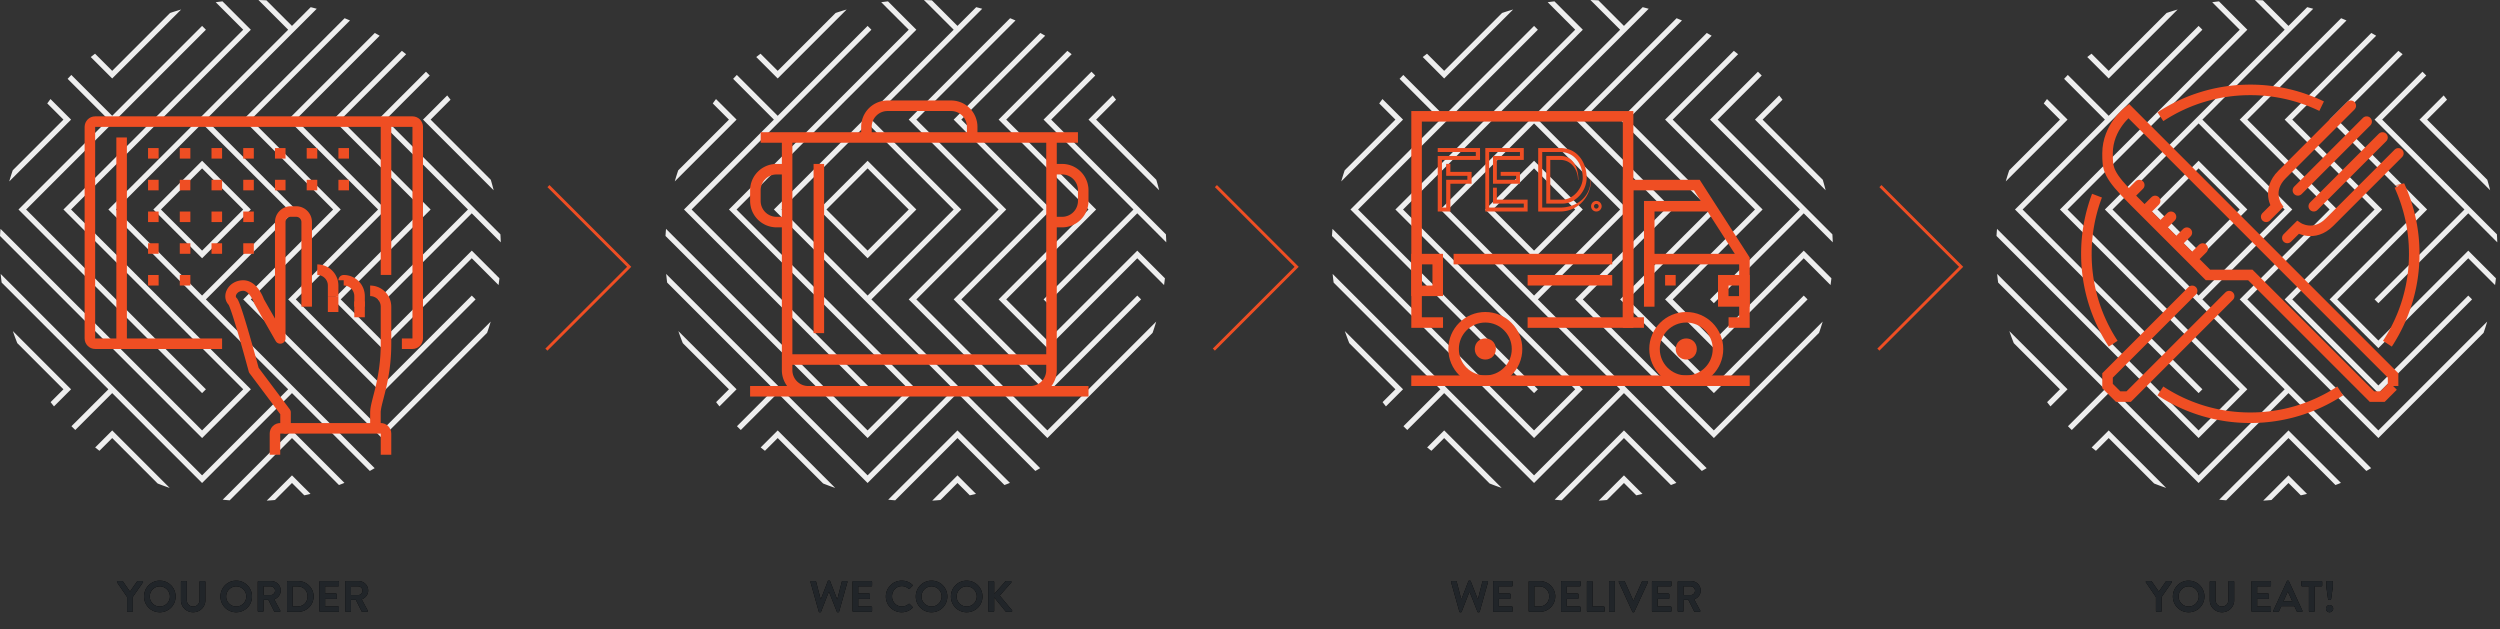 <svg xmlns="http://www.w3.org/2000/svg" xmlns:xlink="http://www.w3.org/1999/xlink" width="854" height="215"><rect width="100%" height="100%" fill="#333333" stroke="none"/><defs><path id="a" d="M4.035 16.15c.15 0 .21-.075.255-.165L6.945 9.19h.075l2.685 6.795c.03.09.12.165.255.165h.24c.12 0 .24-.09.27-.21l2.835-10.08c.06-.21-.06-.36-.27-.36h-1.38c-.12 0-.24.105-.27.21l-1.53 5.985h-.06l-2.4-6.18c-.03-.09-.105-.165-.255-.165h-.27c-.15 0-.225.075-.255.165l-2.385 6.18h-.06L2.61 5.71c-.03-.105-.15-.21-.27-.21H.96c-.21 0-.33.15-.27.36l2.835 10.08c.03.12.15.21.27.21h.24zM21.45 16a.285.285 0 0 0 .285-.285v-1.23c0-.15-.12-.285-.285-.285h-4.44v-2.625h3.705c.15 0 .285-.12.285-.285v-1.245a.295.295 0 0 0-.285-.285H17.01V7.3h4.44a.285.285 0 0 0 .285-.285v-1.23c0-.15-.12-.285-.285-.285h-6.105a.285.285 0 0 0-.285.285v9.93c0 .15.12.285.285.285h6.105zm9.57 0a5.272 5.272 0 0 0 5.265-5.265c0-2.88-2.37-5.235-5.265-5.235h-3.555c-.15 0-.27.135-.27.285v9.93c0 .15.12.285.27.285h3.555zm-.18-1.83h-1.71V7.315h1.71c1.95 0 3.375 1.47 3.375 3.42 0 1.965-1.425 3.435-3.375 3.435zM44.655 16a.285.285 0 0 0 .285-.285v-1.23c0-.15-.12-.285-.285-.285h-4.44v-2.625h3.705c.15 0 .285-.12.285-.285v-1.245a.295.295 0 0 0-.285-.285h-3.705V7.3h4.44a.285.285 0 0 0 .285-.285v-1.23c0-.15-.12-.285-.285-.285H38.55a.285.285 0 0 0-.285.285v9.93c0 .15.12.285.285.285h6.105zm8.205 0a.285.285 0 0 0 .285-.285v-1.23c0-.15-.12-.285-.285-.285h-3.825V5.785a.295.295 0 0 0-.285-.285h-1.38a.285.285 0 0 0-.285.285v9.93c0 .15.12.285.285.285h5.49zm3.48 0c.15 0 .285-.135.285-.285v-9.93a.295.295 0 0 0-.285-.285h-1.395a.295.295 0 0 0-.285.285v9.93c0 .15.135.285.285.285h1.395zm6.69.15c.135 0 .21-.075.255-.165l4.65-10.095c.09-.195-.03-.39-.255-.39h-1.53a.276.276 0 0 0-.255.165l-2.88 6.45h-.105l-2.88-6.45a.276.276 0 0 0-.255-.165h-1.53c-.225 0-.345.195-.255.39l4.635 10.095c.045.09.12.165.255.165h.15zM75.69 16a.285.285 0 0 0 .285-.285v-1.23c0-.15-.12-.285-.285-.285h-4.44v-2.625h3.705c.15 0 .285-.12.285-.285v-1.245a.295.295 0 0 0-.285-.285H71.25V7.3h4.44a.285.285 0 0 0 .285-.285v-1.23c0-.15-.12-.285-.285-.285h-6.105a.285.285 0 0 0-.285.285v9.93c0 .15.12.285.285.285h6.105zm4.095 0c.15 0 .285-.135.285-.285V11.89h1.665l1.995 3.975c.03.06.105.135.24.135h1.575c.255 0 .36-.24.255-.435l-2.055-3.81c1.305-.525 2.22-1.65 2.22-3.03 0-1.785-1.47-3.225-3.27-3.225h-4.29a.285.285 0 0 0-.285.285v9.93c0 .15.12.285.285.285h1.38zm2.745-5.715h-2.445V7.3h2.445c.795 0 1.485.66 1.485 1.455 0 .84-.69 1.53-1.485 1.53z"/><path id="b" d="M3.873 16.15c.15 0 .21-.075.255-.165L6.783 9.19h.075l2.685 6.795c.03.09.12.165.255.165h.24c.12 0 .24-.09.27-.21l2.835-10.08c.06-.21-.06-.36-.27-.36h-1.38c-.12 0-.24.105-.27.21l-1.53 5.985h-.06l-2.4-6.18c-.03-.09-.105-.165-.255-.165h-.27c-.15 0-.225.075-.255.165l-2.385 6.18h-.06L2.448 5.71c-.03-.105-.15-.21-.27-.21H.798c-.21 0-.33.15-.27.36l2.835 10.08c.03.12.15.21.27.21h.24zM21.288 16a.285.285 0 0 0 .285-.285v-1.23c0-.15-.12-.285-.285-.285h-4.44v-2.625h3.705c.15 0 .285-.12.285-.285v-1.245a.295.295 0 0 0-.285-.285h-3.705V7.3h4.44a.285.285 0 0 0 .285-.285v-1.23c0-.15-.12-.285-.285-.285h-6.105a.285.285 0 0 0-.285.285v9.93c0 .15.12.285.285.285h6.105zm10.395.15c1.335 0 2.625-.465 3.645-1.455.105-.105.135-.3.015-.405l-.93-.96a.276.276 0 0 0-.375 0c-.63.51-1.395.855-2.295.855-1.92 0-3.36-1.59-3.36-3.465 0-1.89 1.425-3.495 3.345-3.495.84 0 1.68.33 2.31.885.12.12.27.12.375 0l.915-.945c.12-.12.12-.3-.015-.42-1.02-.915-2.115-1.395-3.63-1.395-3 0-5.415 2.415-5.415 5.415s2.415 5.385 5.415 5.385zm10.2 0c3 0 5.4-2.385 5.4-5.385s-2.4-5.415-5.4-5.415c-3 0-5.385 2.415-5.385 5.415s2.385 5.385 5.385 5.385zm0-1.95a3.444 3.444 0 0 1-3.435-3.435c0-1.89 1.545-3.465 3.435-3.465 1.89 0 3.45 1.575 3.45 3.465s-1.56 3.435-3.45 3.435zm12 1.95c3 0 5.4-2.385 5.4-5.385s-2.4-5.415-5.4-5.415c-3 0-5.385 2.415-5.385 5.415s2.385 5.385 5.385 5.385zm0-1.95a3.444 3.444 0 0 1-3.435-3.435c0-1.89 1.545-3.465 3.435-3.465 1.89 0 3.45 1.575 3.45 3.465s-1.56 3.435-3.45 3.435zm9.045 1.8c.195 0 .36-.165.36-.36v-4.575l3.915 4.83c.03.045.12.105.27.105h1.635c.3 0 .42-.33.27-.525l-4.2-5.025 3.915-4.41a.319.319 0 0 0-.24-.54h-1.5a.359.359 0 0 0-.285.15l-3.78 4.26V5.86a.365.365 0 0 0-.36-.36h-1.32c-.21 0-.36.165-.36.36v9.78c0 .195.15.36.36.36h1.32z"/><path id="c" d="M5.127 16c.15 0 .285-.135.285-.285V10.93l3.465-4.995c.12-.195 0-.435-.24-.435H7.092c-.12 0-.195.075-.24.135l-2.4 3.45-2.4-3.45c-.045-.06-.12-.135-.24-.135H.282c-.24 0-.36.24-.24.435l3.42 5.01v4.77c0 .15.12.285.285.285h1.38zm9.51.15c3 0 5.4-2.385 5.4-5.385s-2.4-5.415-5.4-5.415c-3 0-5.385 2.415-5.385 5.415s2.385 5.385 5.385 5.385zm0-1.95a3.444 3.444 0 0 1-3.435-3.435c0-1.89 1.545-3.465 3.435-3.465 1.89 0 3.45 1.575 3.45 3.465s-1.56 3.435-3.45 3.435zm11.385 1.95c2.37 0 4.185-1.845 4.185-4.125v-6.24a.295.295 0 0 0-.285-.285h-1.425a.285.285 0 0 0-.285.285v6.15c0 1.26-.885 2.265-2.19 2.265s-2.175-1.005-2.175-2.28V5.785c0-.15-.12-.285-.285-.285h-1.425a.295.295 0 0 0-.285.285v6.24c0 2.28 1.815 4.125 4.17 4.125zm16.47-.15a.285.285 0 0 0 .285-.285v-1.23c0-.15-.12-.285-.285-.285h-4.44v-2.625h3.705c.15 0 .285-.12.285-.285v-1.245a.295.295 0 0 0-.285-.285h-3.705V7.3h4.44a.285.285 0 0 0 .285-.285v-1.23c0-.15-.12-.285-.285-.285h-6.105a.285.285 0 0 0-.285.285v9.93c0 .15.12.285.285.285h6.105zm2.625 0c.24 0 .375-.15.435-.3l.735-1.62h4.485l.735 1.62c.105.21.21.3.435.3h1.305c.225 0 .345-.195.255-.39l-4.62-10.095c-.045-.09-.105-.165-.255-.165h-.15c-.135 0-.21.075-.255.165L43.557 15.61c-.09.195.03.39.255.39h1.305zm4.92-3.585h-3.015l1.47-3.3h.045l1.5 3.3zM57.402 16c.15 0 .285-.135.285-.285V7.3h2.295a.285.285 0 0 0 .285-.285v-1.23c0-.15-.12-.285-.285-.285h-6.555a.285.285 0 0 0-.285.285v1.23c0 .15.12.285.285.285h2.295v8.415c0 .15.135.285.285.285h1.395zm5.625-4.08c.135 0 .27-.12.285-.24l.585-4.215v-1.68a.295.295 0 0 0-.285-.285h-1.65a.295.295 0 0 0-.285.285v1.71l.585 4.185c.015.12.15.24.285.24h.48zm-.255 4.23c.69 0 1.245-.555 1.245-1.23 0-.675-.555-1.245-1.245-1.245-.66 0-1.215.57-1.215 1.245 0 .675.555 1.23 1.215 1.23z"/><path id="d" d="M45.08 209c.15 0 .285-.135.285-.285v-4.785l3.465-4.995c.12-.195 0-.435-.24-.435h-1.545c-.12 0-.195.075-.24.135l-2.4 3.45-2.4-3.45c-.045-.06-.12-.135-.24-.135h-1.53c-.24 0-.36.24-.24.435l3.42 5.01v4.77c0 .15.12.285.285.285h1.38zm9.51.15c3 0 5.4-2.385 5.4-5.385s-2.4-5.415-5.4-5.415c-3 0-5.385 2.415-5.385 5.415s2.385 5.385 5.385 5.385zm0-1.95a3.444 3.444 0 0 1-3.435-3.435c0-1.89 1.545-3.465 3.435-3.465 1.89 0 3.45 1.575 3.45 3.465s-1.56 3.435-3.45 3.435zm11.385 1.95c2.37 0 4.185-1.845 4.185-4.125v-6.24a.295.295 0 0 0-.285-.285H68.45a.285.285 0 0 0-.285.285v6.15c0 1.26-.885 2.265-2.19 2.265s-2.175-1.005-2.175-2.28v-6.135c0-.15-.12-.285-.285-.285H62.09a.295.295 0 0 0-.285.285v6.24c0 2.28 1.815 4.125 4.17 4.125zm14.715 0c3 0 5.4-2.385 5.4-5.385s-2.4-5.415-5.4-5.415c-3 0-5.385 2.415-5.385 5.415s2.385 5.385 5.385 5.385zm0-1.95a3.444 3.444 0 0 1-3.435-3.435c0-1.89 1.545-3.465 3.435-3.465 1.89 0 3.45 1.575 3.45 3.465s-1.56 3.435-3.45 3.435zm9.03 1.8c.15 0 .285-.135.285-.285v-3.825h1.665l1.995 3.975c.03.06.105.135.24.135h1.575c.255 0 .36-.24.255-.435l-2.055-3.81c1.305-.525 2.22-1.65 2.22-3.03 0-1.785-1.47-3.225-3.27-3.225h-4.29a.285.285 0 0 0-.285.285v9.93c0 .15.12.285.285.285h1.38zm2.745-5.715H90.02V200.3h2.445c.795 0 1.485.66 1.485 1.455 0 .84-.69 1.53-1.485 1.53zM101.87 209a5.272 5.272 0 0 0 5.265-5.265c0-2.88-2.37-5.235-5.265-5.235h-3.555c-.15 0-.27.135-.27.285v9.93c0 .15.12.285.27.285h3.555zm-.18-1.83h-1.71v-6.855h1.71c1.95 0 3.375 1.47 3.375 3.42 0 1.965-1.425 3.435-3.375 3.435zm13.815 1.83a.285.285 0 0 0 .285-.285v-1.23c0-.15-.12-.285-.285-.285h-4.44v-2.625h3.705c.15 0 .285-.12.285-.285v-1.245a.295.295 0 0 0-.285-.285h-3.705v-2.46h4.44a.285.285 0 0 0 .285-.285v-1.23c0-.15-.12-.285-.285-.285H109.4a.285.285 0 0 0-.285.285v9.93c0 .15.12.285.285.285h6.105zm4.095 0c.15 0 .285-.135.285-.285v-3.825h1.665l1.995 3.975c.03.06.105.135.24.135h1.575c.255 0 .36-.24.255-.435l-2.055-3.81c1.305-.525 2.22-1.65 2.22-3.03 0-1.785-1.47-3.225-3.27-3.225h-4.29a.285.285 0 0 0-.285.285v9.93c0 .15.12.285.285.285h1.38zm2.745-5.715H119.9V200.3h2.445c.795 0 1.485.66 1.485 1.455 0 .84-.69 1.53-1.485 1.53z"/></defs><g fill="none" fill-rule="evenodd"><path fill="#EEE" fill-rule="nonzero" d="M584.148 71.567l-30.708 30.708 32.01 32.01 32.01-32.01-1.302-1.305-30.708 30.708-29.405-29.403 30.708-30.708-30.708-30.708 28.652-28.651c-.543-.33-1.104-.636-1.655-.952L553.441 40.86l30.708 30.708-.001-.001zm30.708 0l-30.708 30.708 1.303 1.302 30.707-30.708 9.912 9.914a91.064 91.064 0 0 0-.125-2.733l-39.192-39.19 15.055-15.056c-.427-.44-.86-.877-1.296-1.308l-16.363 16.363 30.708 30.708h-.001zm-29.405 44.757l-14.052-14.05 30.708-30.707-30.708-30.708 22.343-22.342c-.485-.384-.968-.773-1.46-1.147l-23.487 23.49 30.707 30.708-30.708 30.707 16.656 16.656 30.708-30.708 9.154 9.155c.107-.77.208-1.536.293-2.313l-9.447-9.449-30.708 30.708h.001zm-54.372 54.372c.792.087 1.591.15 2.389.215l21.276-21.273 16.05 16.05c.626-.237 1.25-.482 1.87-.736l-17.921-17.92-23.664 23.663v.001zm92.556-105.704a84.13 84.13 0 0 0-.975-3.578L602.107 40.86l6.801-6.804c-.372-.493-.762-.974-1.146-1.458l-8.26 8.262 24.132 24.132h.001zm-77.526 106.027c.944-.063 1.885-.125 2.821-.216l5.813-5.811 4.214 4.214a94.517 94.517 0 0 0 2.117-.49l-6.331-6.33-8.634 8.633zm-5.418-68.744l30.708-30.708-30.708-30.708L574.56 6.99a95.442 95.442 0 0 0-1.837-.768l-34.637 34.637 30.708 30.708-30.708 30.707 47.364 47.364 35.943-35.945a85.7 85.7 0 0 0 1.234-3.84l-37.177 37.178-44.76-44.756h.001zm-68.44-68.442c-.375.497-.739 1-1.106 1.501l5.526 5.526-17.325 17.322a82.46 82.46 0 0 0-1.177 3.786l21.107-21.108-7.025-7.027zm15.264 119.011c.485.384.964.775 1.458 1.147l4.354-4.353 15.52 15.52a82.55 82.55 0 0 0 4.125 1.518l-19.644-19.644-5.814 5.812h.001zm36.52-67.228l14.052-14.05-14.052-14.051-14.051 14.052 14.052 14.05h-.001v-.001zm16.656-14.05l-16.656 16.657-16.656-16.656 16.656-16.657 16.656 16.657v-.001zm-79.374 0l62.718 62.719 1.302-1.303-61.416-61.415 61.416-61.415-1.302-1.303-30.708 30.708L479.37 25.6c-.43.438-.852.885-1.272 1.334l13.926 13.925-30.708 30.708v-.001h.001zm62.718 29.404l29.405-29.403-29.405-29.405-29.406 29.405 29.406 29.403zm1.302 1.305l57.65 57.65c-.552.316-1.094.645-1.655.95l-26.59-26.591-30.708 30.708-30.707-30.708-12.606 12.604a79.918 79.918 0 0 1-1.308-1.296l12.612-12.61-36.459-36.459a87.62 87.62 0 0 1-.334-2.94l68.803 68.802 29.405-29.403-61.416-61.415 61.416-61.415L543.286 0c.914.03 1.827.066 2.732.124l8.724 8.724 6.4-6.4c.69.172 1.374.36 2.058.546L525.337 40.86l30.708 30.708-30.708 30.707zm15.354 30.708l-61.416-61.416 61.416-61.415-9.688-9.689a85.05 85.05 0 0 0-2.312.295l9.395 9.394-61.415 61.416 61.415 61.414-14.052 14.05-68.852-68.85a84.463 84.463 0 0 0-.182 2.422l69.035 69.034 16.656-16.656v.001zM516.886 3.25a85.89 85.89 0 0 0-3.784 1.18L493.328 24.2l-5.86-5.859c-.486.384-.98.754-1.459 1.147l7.32 7.32L516.885 3.25h.001zm-57.493 109.845l19.884 19.886-5.841 5.84c-.386-.485-.772-.967-1.146-1.458l4.382-4.382-15.763-15.764a85.007 85.007 0 0 1-1.516-4.122z"/><g stroke="#EF4E23" stroke-width="3.6" transform="translate(482.096 39.738)"><path d="M10.838 70.446L1.806 70.446 1.806 0 74.059 0 74.059 70.446 39.739 70.446"/><path d="M68.64 48.77H14.45m54.19 7.226h-28.9"/><path d="M1.806 48.77L9.031 48.77 9.031 59.609 1.806 59.609z"/><path d="M106.573 55.996L113.798 55.996 113.798 63.221 106.573 63.221z"/><circle cx="25.289" cy="79.478" r="10.838"/><circle cx="25.289" cy="79.478" r="1.806"/><circle cx="93.929" cy="79.478" r="10.838"/><circle cx="93.929" cy="79.478" r="1.806"/><path d="M79.478 70.446L74.059 70.446 74.059 23.482 97.541 23.482 113.798 48.77 113.798 70.446 108.379 70.446"/><path d="M81.284 48.77L113.798 48.77"/><path d="M101.154 30.707L81.284 30.707 81.284 65.027"/><path d="M90.316 55.996h-3.612M0 90.316h115.604"/></g><g fill="#EF4E23" fill-rule="nonzero" transform="translate(491.127 50.575)"><path d="M0 0L0 1.35 13.009 1.35 13.009 2.701 0 2.701 0 21.676 4.325 21.676 4.325 12.188 11.568 12.188 11.568 8.137 4.325 8.137 4.325 5.402 2.884 5.402 2.884 9.487 10.127 9.487 10.127 10.838 2.884 10.838 2.884 20.326 1.441 20.326 1.441 4.052 14.45 4.052 14.45 0z"/><path d="M16.256 0L16.256 21.676 30.707 21.676 30.707 17.623 20.189 17.623 20.189 13.538 18.878 13.538 18.878 18.974 29.396 18.974 29.396 20.326 17.568 20.326 17.568 1.35 28.086 1.35 28.086 2.701 18.878 2.701 18.878 12.188 28.086 12.188 28.086 8.137 21.5 8.137 21.5 9.487 26.774 9.487 26.774 10.838 20.189 10.838 20.189 4.052 29.396 4.052 29.396 0z"/><path d="M41.874 21.676H34.32V0h7.554c5.842 0 8.999 4.908 8.999 10.18 0 4.38-3.593 8.794-8.292 8.794h-5.508V2.7h4.801c4.6 0 6.178 4.283 6.178 8.136h-.135c-.032-3.425-2.282-6.785-6.043-6.785h-3.425v13.572h4.13c3.728 0 6.951-3.954 6.951-7.412 0-4.512-2.687-8.861-7.69-8.861h-6.144v18.974h6.178c5.64 0 10.375-3.722 10.375-9.487h.135c0 5.765-4.5 10.837-10.51 10.837m13.093-1.776a.793.793 0 0 0-.792-.816.812.812 0 0 0-.793.816c0 .408.352.786.792.786a.805.805 0 0 0 .793-.787m-2.583 0c0-.99.792-1.836 1.791-1.836.999 0 1.82.846 1.82 1.836 0 .961-.821 1.777-1.82 1.777-1 0-1.791-.816-1.791-1.776"/></g><g fill-rule="nonzero" transform="translate(495 193)"><use fill="#000" xlink:href="#a"/><use fill="#212529" xlink:href="#a"/></g><path fill="#EEE" fill-rule="nonzero" d="M356.48 71.567l-30.707 30.708 32.01 32.01 32.01-32.01-1.302-1.305-30.708 30.708-29.405-29.403 30.708-30.708-30.708-30.708 28.652-28.651c-.543-.33-1.104-.636-1.655-.952L325.774 40.86l30.708 30.708-.001-.001h-.001zm30.709 0l-30.708 30.708 1.303 1.302 30.707-30.708 9.912 9.914a91.064 91.064 0 0 0-.125-2.733l-39.192-39.19 15.055-15.056c-.427-.44-.86-.877-1.296-1.308l-16.363 16.363 30.708 30.708h-.001zm-29.405 44.757l-14.052-14.05 30.708-30.707-30.708-30.708 22.343-22.342c-.485-.384-.968-.773-1.46-1.147l-23.487 23.49 30.707 30.708-30.708 30.707 16.656 16.656 30.708-30.708 9.154 9.155c.107-.77.208-1.536.293-2.313l-9.447-9.449-30.708 30.708h.001zm-54.372 54.372c.792.087 1.591.15 2.389.215l21.276-21.273 16.05 16.05c.626-.237 1.25-.482 1.87-.736l-17.921-17.92-23.664 23.663v.001zm92.556-105.704a84.13 84.13 0 0 0-.975-3.578L374.44 40.86l6.801-6.804c-.372-.493-.762-.974-1.146-1.458l-8.26 8.262 24.132 24.132h.001zm-77.526 106.027c.944-.063 1.885-.125 2.821-.216l5.813-5.811 4.214 4.214a94.517 94.517 0 0 0 2.117-.49l-6.331-6.33-8.634 8.633zm-5.418-68.744l30.708-30.708-30.708-30.708 33.87-33.869a95.442 95.442 0 0 0-1.837-.768L310.42 40.859l30.708 30.708-30.708 30.707 47.364 47.364 35.943-35.945a85.7 85.7 0 0 0 1.234-3.84l-37.177 37.178-44.76-44.756zm-68.44-68.442c-.375.497-.739 1-1.106 1.501l5.526 5.526-17.325 17.322a82.46 82.46 0 0 0-1.177 3.786L251.61 40.86l-7.025-7.027h-.001zm15.264 119.011c.485.384.964.775 1.458 1.147l4.354-4.353 15.52 15.52a82.55 82.55 0 0 0 4.125 1.518l-19.644-19.644-5.814 5.812h.001zm36.52-67.228l14.052-14.05-14.052-14.051-14.051 14.052 14.052 14.05h-.001v-.001zm16.656-14.05l-16.656 16.657-16.656-16.656 16.656-16.657 16.656 16.657v-.001zm-79.374 0l62.718 62.719 1.302-1.303-61.416-61.415 61.416-61.415-1.302-1.303-30.708 30.708L251.704 25.6c-.43.438-.852.885-1.272 1.334l13.926 13.925-30.708 30.708v-.001zm62.718 29.404l29.405-29.403-29.405-29.405-29.406 29.405 29.406 29.403zm1.302 1.305l57.65 57.65c-.552.316-1.094.645-1.655.95l-26.59-26.591-30.708 30.708-30.707-30.708-12.606 12.604a79.918 79.918 0 0 1-1.308-1.296l12.612-12.61-36.459-36.459a87.62 87.62 0 0 1-.334-2.94l68.803 68.802 29.405-29.403-61.416-61.415 61.416-61.415L315.619 0c.914.03 1.827.066 2.732.124l8.724 8.724 6.4-6.4c.69.172 1.374.36 2.058.546L297.67 40.86l30.708 30.708-30.708 30.707zm15.354 30.708l-61.416-61.416 61.416-61.415-9.688-9.689a85.05 85.05 0 0 0-2.312.295l9.395 9.394-61.415 61.416 61.415 61.414-14.052 14.05-68.852-68.85a84.463 84.463 0 0 0-.182 2.422l69.035 69.034 16.656-16.656v.001zM289.219 3.25a85.89 85.89 0 0 0-3.784 1.18L265.66 24.2l-5.86-5.859c-.486.384-.98.754-1.459 1.147l7.32 7.32L289.217 3.25h.002zm-57.493 109.845l19.884 19.886-5.841 5.84c-.386-.485-.772-.967-1.146-1.458l4.382-4.382-15.763-15.764a85.007 85.007 0 0 1-1.516-4.122z"/><path stroke="#EF4E23" stroke-linejoin="round" stroke-width="3.6" d="M359.195 46.963v79.477a7.226 7.226 0 0 1-7.225 7.226h-75.865a7.226 7.226 0 0 1-7.226-7.224v-79.48m-9.03 0h108.377m-36.126 0V43.35a7.227 7.227 0 0 0-7.225-7.226h-21.676a7.225 7.225 0 0 0-7.225 7.225v3.612m-16.257 9.032v57.802m79.478-55.996h3.612a7.225 7.225 0 0 1 7.226 7.225v3.612a7.225 7.225 0 0 1-7.225 7.227h-3.613m-90.316 0h-3.612a7.225 7.225 0 0 1-7.226-7.225v-3.612a7.225 7.225 0 0 1 7.225-7.227h3.612m-12.643 75.865h115.604m-102.96-10.837h90.316"/><g fill-rule="nonzero" transform="translate(276.333 193)"><use fill="#000" xlink:href="#b"/><use fill="#212529" xlink:href="#b"/></g><path fill="#EEE" fill-rule="nonzero" d="M811.148 71.567l-30.708 30.708 32.01 32.01 32.01-32.01-1.302-1.305-30.708 30.708-29.405-29.403 30.708-30.708-30.708-30.708 28.652-28.651c-.543-.33-1.104-.636-1.655-.952L780.441 40.86l30.708 30.708-.001-.001zm30.708 0l-30.708 30.708 1.303 1.302 30.707-30.708 9.912 9.914a91.064 91.064 0 0 0-.125-2.733l-39.192-39.19 15.055-15.056c-.427-.44-.86-.877-1.296-1.308l-16.363 16.363 30.708 30.708h-.001zm-29.405 44.757l-14.052-14.05 30.708-30.707-30.708-30.708 22.343-22.342c-.485-.384-.968-.773-1.46-1.147l-23.487 23.49 30.707 30.708-30.708 30.707 16.656 16.656 30.708-30.708 9.154 9.155c.107-.77.208-1.536.293-2.313l-9.447-9.449-30.708 30.708h.001zm-54.372 54.372c.792.087 1.591.15 2.389.215l21.276-21.273 16.05 16.05c.626-.237 1.25-.482 1.87-.736l-17.921-17.92-23.664 23.663v.001zm92.556-105.704a84.13 84.13 0 0 0-.975-3.578L829.107 40.86l6.801-6.804c-.372-.493-.762-.974-1.146-1.458l-8.26 8.262 24.132 24.132h.001zm-77.526 106.027c.944-.063 1.885-.125 2.821-.216l5.813-5.811 4.214 4.214a94.517 94.517 0 0 0 2.117-.49l-6.331-6.33-8.634 8.633zm-5.418-68.744l30.708-30.708-30.708-30.708L801.56 6.99a95.442 95.442 0 0 0-1.837-.768l-34.637 34.637 30.708 30.708-30.708 30.707 47.364 47.364 35.943-35.945a85.7 85.7 0 0 0 1.234-3.84l-37.177 37.178-44.76-44.756h.001zm-68.44-68.442c-.375.497-.739 1-1.106 1.501l5.526 5.526-17.325 17.322a82.46 82.46 0 0 0-1.177 3.786l21.107-21.108-7.025-7.027zm15.264 119.011c.485.384.964.775 1.458 1.147l4.354-4.353 15.52 15.52a82.55 82.55 0 0 0 4.125 1.518l-19.644-19.644-5.814 5.812h.001zm36.52-67.228l14.052-14.05-14.052-14.051-14.051 14.052 14.052 14.05h-.001v-.001zm16.656-14.05l-16.656 16.657-16.656-16.656 16.656-16.657 16.656 16.657v-.001zm-79.374 0l62.718 62.719 1.302-1.303-61.416-61.415 61.416-61.415-1.302-1.303-30.708 30.708L706.37 25.6c-.43.438-.852.885-1.272 1.334l13.926 13.925-30.708 30.708v-.001h.001zm62.718 29.404l29.405-29.403-29.405-29.405-29.406 29.405 29.406 29.403zm1.302 1.305l57.65 57.65c-.552.316-1.094.645-1.655.95l-26.59-26.591-30.708 30.708-30.707-30.708-12.606 12.604a79.918 79.918 0 0 1-1.308-1.296l12.612-12.61-36.459-36.459a87.62 87.62 0 0 1-.334-2.94l68.803 68.802 29.405-29.403-61.416-61.415 61.416-61.415L770.286 0c.914.03 1.827.066 2.732.124l8.724 8.724 6.4-6.4c.69.172 1.374.36 2.058.546L752.337 40.86l30.708 30.708-30.708 30.707zm15.354 30.708l-61.416-61.416 61.416-61.415-9.688-9.689a85.05 85.05 0 0 0-2.312.295l9.395 9.394-61.415 61.416 61.415 61.414-14.052 14.05-68.852-68.85a84.463 84.463 0 0 0-.182 2.422l69.035 69.034 16.656-16.656v.001zM743.886 3.25a85.89 85.89 0 0 0-3.784 1.18L720.328 24.2l-5.86-5.859c-.486.384-.98.754-1.459 1.147l7.32 7.32L743.885 3.25h.001zm-57.493 109.845l19.884 19.886-5.841 5.84c-.386-.485-.772-.967-1.146-1.458l4.382-4.382-15.763-15.764a85.007 85.007 0 0 1-1.516-4.122z"/><g stroke="#EF4E23" stroke-width="3.6" transform="translate(712.71 30.707)"><path stroke-linecap="round" d="M61.415 43.351l3.612-3.612s-3.612-5.419 1.807-10.838L90.316 5.419"/><path stroke-linecap="round" d="M48.77 70.446L14.45 104.766 10.838 104.766 7.225 101.154 7.225 97.541 36.126 68.64"/><path stroke-linecap="round" d="M106.572 21.676l-23.48 23.482c-5.42 5.418-10.838 1.806-10.838 1.806l-3.613 3.612m3.611-16.256l23.484-23.482M77.671 39.74l23.483-23.483m3.612 84.898v-3.612L14.45 7.224s-7.224 5.42-7.224 14.45c0 5.42 0 7.226 9.03 16.258l25.29 25.288 14.452.003 41.544 41.542h3.612l3.612-3.612v.002zm-68.64-43.352l3.612-3.612m-9.031-1.806l3.613-3.612m-9.031-1.808l3.612-3.612m-9.031-1.807l3.612-3.612m-9.032-1.807l3.612-3.612"/><path d="M9.16 86.7A55.74 55.74 0 0 1 0 55.996a55.912 55.912 0 0 1 3.628-19.87m83.076 66.702a55.737 55.737 0 0 1-30.708 9.163 55.736 55.736 0 0 1-30.71-9.165m81.63-70.155a55.791 55.791 0 0 1 5.076 23.325 55.73 55.73 0 0 1-9.165 30.708M25.289 9.164A55.727 55.727 0 0 1 55.997 0a55.754 55.754 0 0 1 24.36 5.564"/></g><g fill-rule="nonzero" transform="translate(733 193)"><use fill="#000" xlink:href="#c"/><use fill="#212529" xlink:href="#c"/></g><path fill="#EEE" fill-rule="nonzero" d="M129.145 71.567l-30.708 30.708 32.011 32.01 32.01-32.01-1.303-1.305-30.708 30.708-29.403-29.403 30.708-30.708-30.708-30.708 28.652-28.651c-.544-.33-1.104-.636-1.655-.952L98.44 40.86l30.708 30.708-.003-.001zm30.708 0l-30.708 30.708 1.303 1.302 30.707-30.708 9.912 9.914a91.064 91.064 0 0 0-.125-2.733L131.75 40.86l15.056-15.056c-.428-.44-.86-.877-1.296-1.308l-16.364 16.363 30.708 30.708h-.001zm-29.405 44.757l-14.052-14.05 30.708-30.707-30.708-30.708 22.343-22.342c-.485-.384-.967-.773-1.46-1.147l-23.487 23.49L144.5 71.568l-30.708 30.707 16.656 16.656 30.708-30.708 9.155 9.155c.107-.77.208-1.536.293-2.313l-9.448-9.449-30.708 30.708h.001-.001zm-54.372 54.372c.792.087 1.592.15 2.39.215l21.276-21.273 16.05 16.05c.626-.237 1.25-.482 1.87-.736l-17.922-17.92-23.664 23.663v.001zm92.556-105.704a84.13 84.13 0 0 0-.974-3.578L147.104 40.86l6.802-6.804c-.372-.493-.762-.974-1.146-1.458l-8.26 8.262 24.131 24.132h.001zM91.106 171.019c.945-.063 1.886-.125 2.822-.216l5.812-5.811 4.215 4.214a94.517 94.517 0 0 0 2.117-.49l-6.332-6.33-8.634 8.633zm-5.418-68.744l30.708-30.708-30.708-30.708 33.87-33.869a95.442 95.442 0 0 0-1.837-.768L83.084 40.859l30.708 30.708-30.708 30.708 47.364 47.364 35.944-35.945a85.7 85.7 0 0 0 1.234-3.84l-37.178 37.177-44.76-44.756zM17.25 33.833c-.376.497-.74 1-1.106 1.501l5.526 5.526L4.345 58.182a82.46 82.46 0 0 0-1.177 3.786L24.275 40.86l-7.025-7.027zm15.264 119.011c.485.384.964.775 1.458 1.147l4.354-4.353 15.52 15.52a82.55 82.55 0 0 0 4.125 1.518l-19.644-19.644-5.814 5.812h.001zm36.518-67.228l14.052-14.05-14.052-14.051-14.05 14.052 14.053 14.05h-.003v-.001zm16.656-14.05L69.032 88.224 52.376 71.567 69.032 54.91l16.656 16.656zm-79.374 0l62.718 62.719 1.302-1.303L8.92 71.567l61.416-61.415-1.302-1.303-30.708 30.708L24.37 25.6c-.43.438-.852.885-1.272 1.334L37.025 40.86 6.315 71.567l-.001-.001zm62.718 29.404l29.406-29.403-29.406-29.405-29.404 29.405 29.406 29.403h-.002zm1.302 1.305l57.65 57.65c-.551.316-1.094.645-1.654.95l-26.59-26.591-30.709 30.708-30.707-30.708-12.606 12.604c-.44-.427-.877-.859-1.308-1.296l12.612-12.61L.565 96.523a87.62 87.62 0 0 1-.335-2.94l68.804 68.802 29.404-29.403-61.416-61.415 61.416-61.415L88.285 0c.913.03 1.827.066 2.731.124l8.724 8.724 6.4-6.4c.69.172 1.375.36 2.06.546L70.335 40.86l30.708 30.708-30.708 30.707h-.002.001zm15.354 30.708L24.272 71.567l61.416-61.415L76.002.463a94.87 94.87 0 0 0-2.314.295l9.396 9.393L21.67 71.567l61.414 61.413-14.052 14.05L.182 78.182A84.46 84.46 0 0 0 0 80.604l69.035 69.034 16.656-16.656h-.003v.001zM61.884 3.25a85.89 85.89 0 0 0-3.785 1.18L38.326 24.2l-5.86-5.859c-.486.384-.98.754-1.46 1.147l7.32 7.32L61.883 3.251h.002l-.001-.001zM4.391 113.096l19.884 19.886-5.842 5.84c-.385-.485-.771-.967-1.146-1.458l4.383-4.382-15.764-15.764a85.008 85.008 0 0 1-1.515-4.122z"/><g stroke="#EF4E23" stroke-width="3.6"><path stroke-linejoin="round" d="M131.86 93.928V41.543m-90.315 75.866V46.963m95.735 70.446h3.612c.998 0 1.806-.807 1.806-1.806V43.351c0-1-.808-1.807-1.806-1.807H32.512c-.998 0-1.806.808-1.806 1.806v72.252c0 1 .808 1.807 1.806 1.807h43.353"/><path d="M122.828 102.959v5.42m-9.031-7.226v5.418m-9.031-9.031v7.225m-10.839 50.578v-7.226c0-1 .808-1.807 1.806-1.807h34.32c1 0 1.807.808 1.807 1.807v7.224"/><path stroke-linejoin="round" d="M126.44 99.347a5.42 5.42 0 0 1 5.42 5.418v12.644c0 12.645-3.612 19.87-3.612 23.482v5.42m-10.84-50.576a5.42 5.42 0 0 1 5.419 5.42v3.611m-14.45-12.645a5.42 5.42 0 0 1 5.42 5.419v3.612"/><path stroke-linecap="round" stroke-linejoin="round" d="M104.766 97.54V75.864a3.614 3.614 0 0 0-3.612-3.612h-1.808a3.614 3.614 0 0 0-3.612 3.612v39.74l-7.226-12.645s-1.806-5.42-5.418-5.42-5.42 3.613-3.612 5.42c1.276 1.277 7.224 23.482 7.224 23.482l10.838 14.45v5.42"/><path stroke-linejoin="round" d="M50.576 52.383h3.612m7.225 0h3.613m7.226 0h3.612m7.226 0h3.612m7.225 0h3.612m7.227 0h3.612m7.225 0h3.612M50.575 63.22h3.613m7.225 0h3.613m7.226 0h3.612m7.226 0h3.612M50.576 74.058h3.612m7.225 0h3.613m7.226 0h3.612m7.226 0h3.612M50.576 84.895h3.612m7.225 0h3.613m-14.45 10.84h3.612m7.225 0h3.613m7.226-10.838h3.612m7.226 0h3.612m7.225-21.676h3.612m7.227 0h3.612m7.225 0h3.612"/></g><g fill-rule="nonzero"><use fill="#000" xlink:href="#d"/><use fill="#212529" xlink:href="#d"/></g><path stroke="#EF4E23" transform="rotate(-45 187 91.5)" d="M207 72L207 111 167 111"/><path stroke="#EF4E23" transform="rotate(-45 415 91.5)" d="M435 72L435 111 395 111"/><path stroke="#EF4E23" transform="rotate(-45 642 91.5)" d="M662 72L662 111 622 111"/></g></svg>
